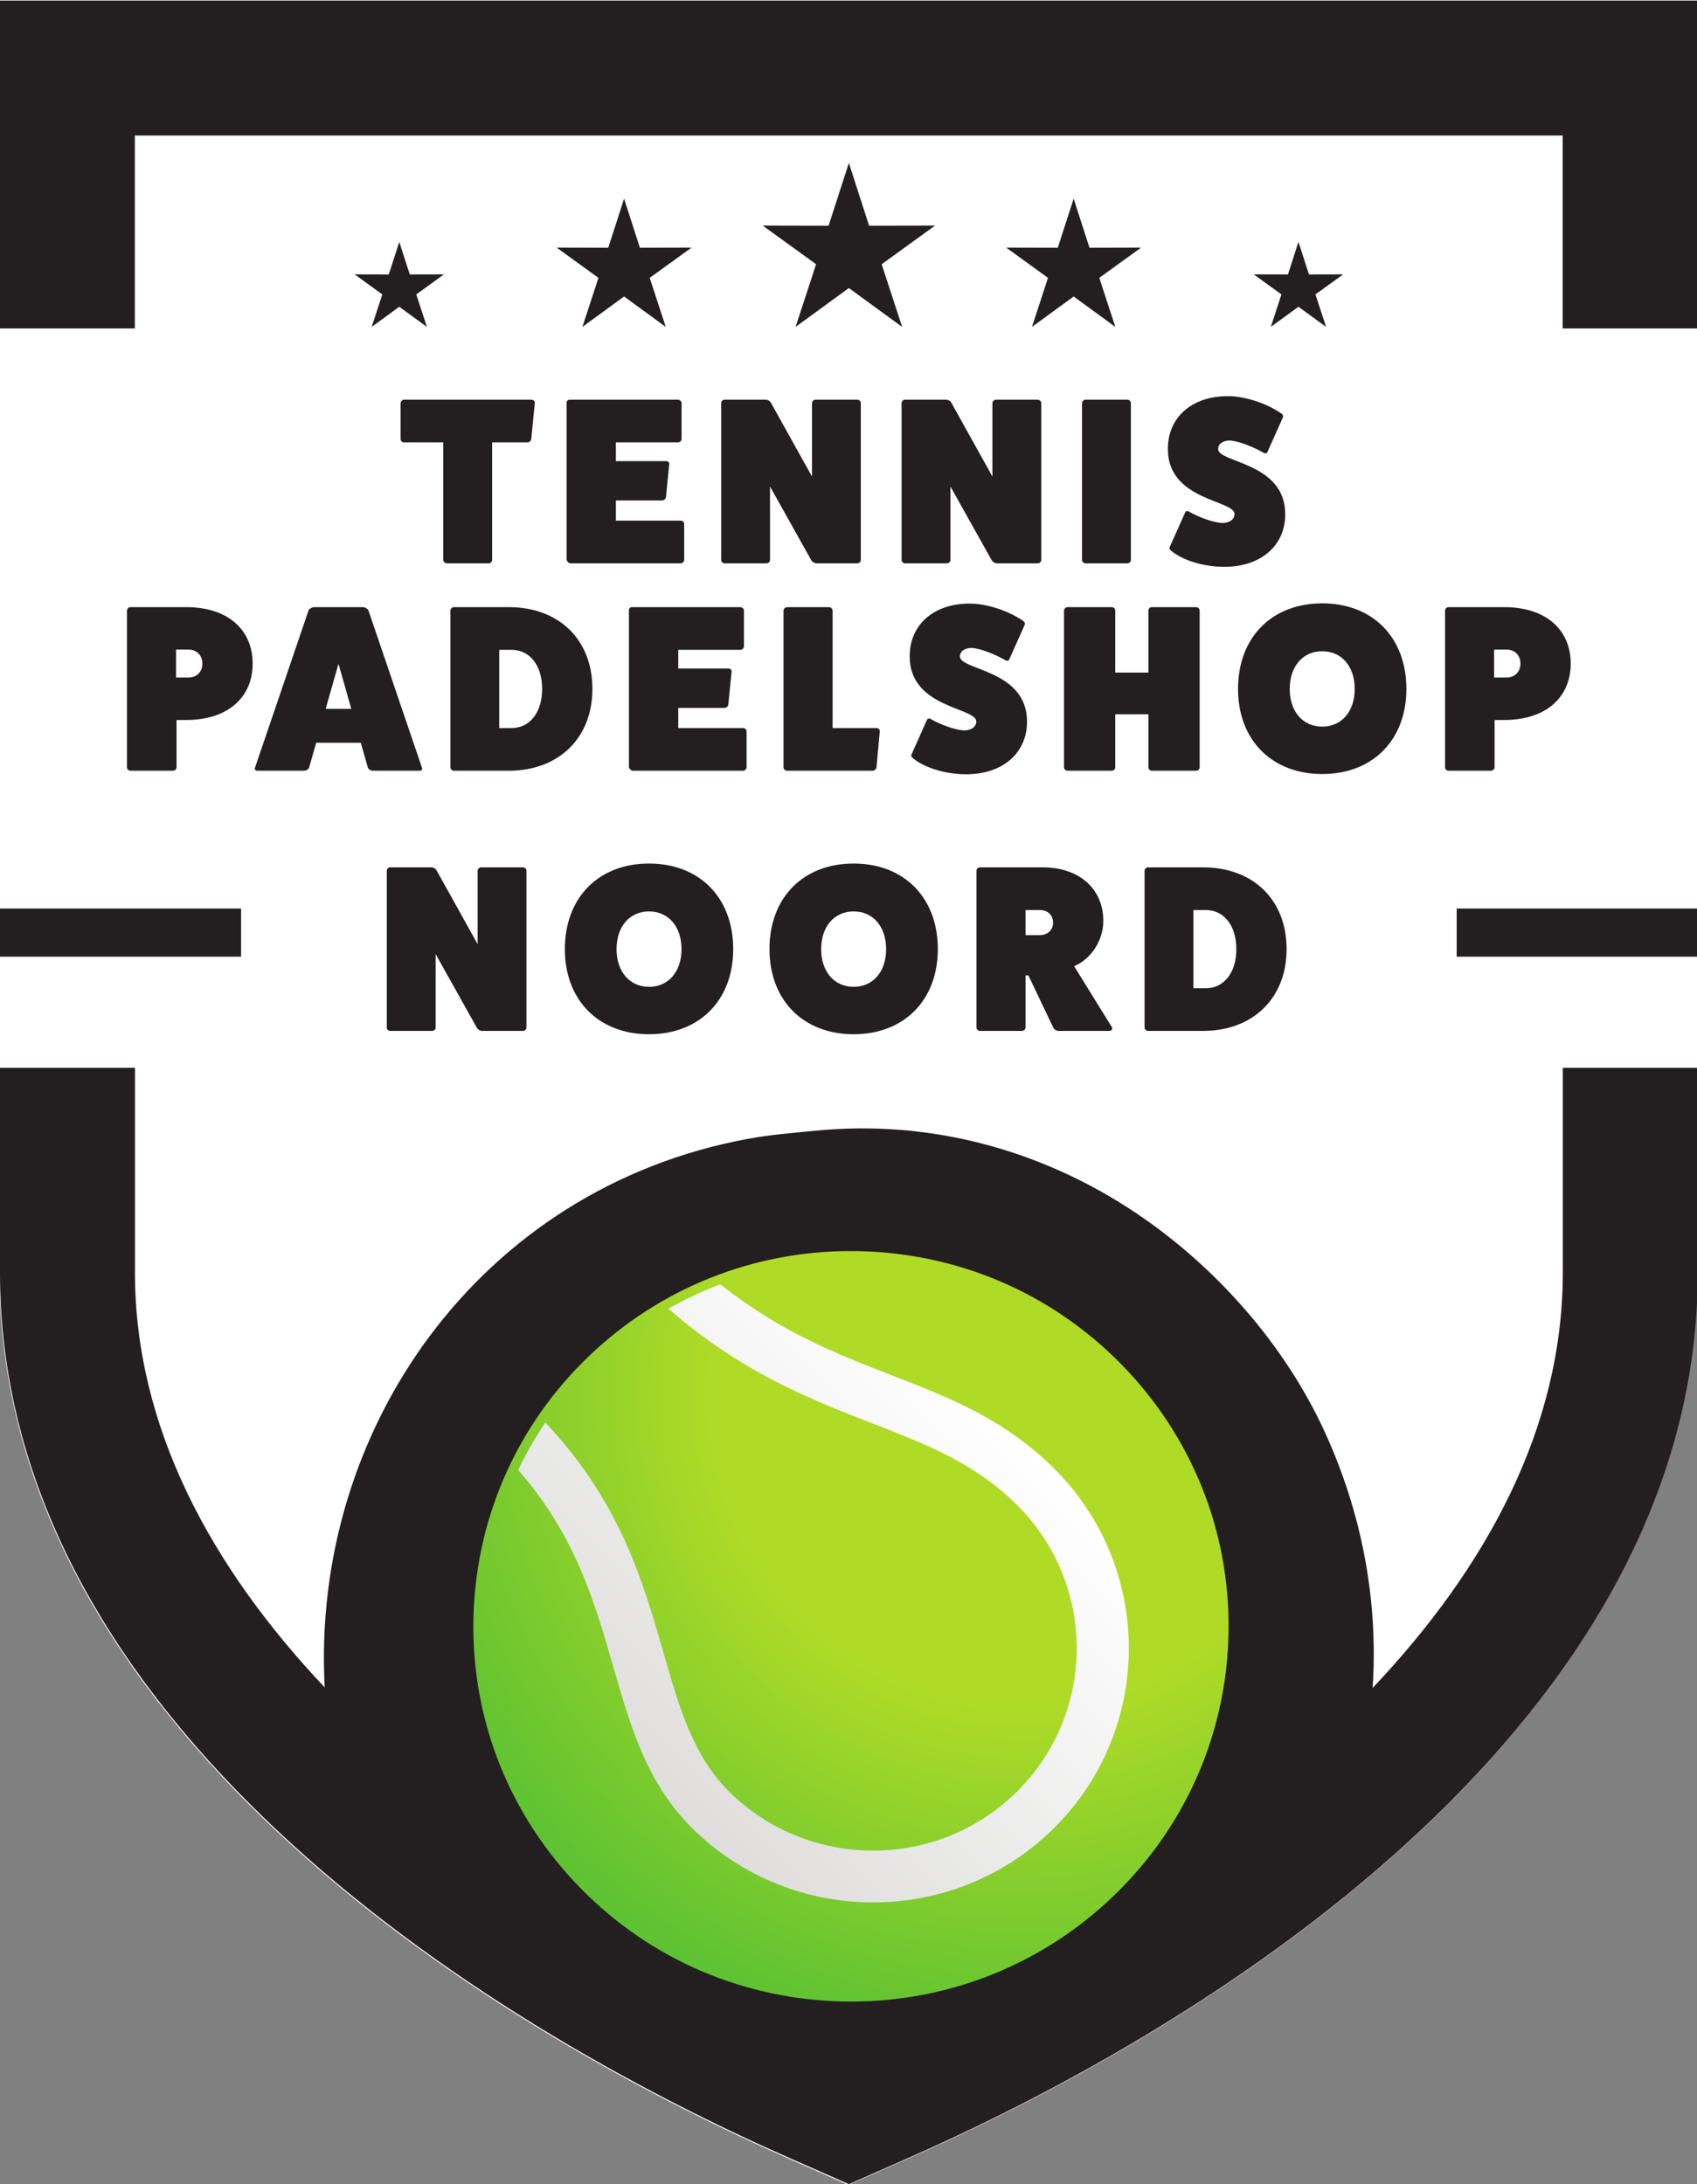 <?xml version="1.0" encoding="UTF-8" standalone="no"?>
<!-- Created with Inkscape (http://www.inkscape.org/) -->

<svg
   xmlns:dc="http://purl.org/dc/elements/1.1/"
   xmlns:cc="http://creativecommons.org/ns#"
   xmlns:rdf="http://www.w3.org/1999/02/22-rdf-syntax-ns#"
   xmlns:svg="http://www.w3.org/2000/svg"
   xmlns="http://www.w3.org/2000/svg"
   xmlns:sodipodi="http://sodipodi.sourceforge.net/DTD/sodipodi-0.dtd"
   xmlns:inkscape="http://www.inkscape.org/namespaces/inkscape"
   version="1.1"
   id="svg2"
   xml:space="preserve"
   width="100"
   height="128.731"
   viewBox="0 0 100 128.731"
   sodipodi:docname="logo2.svg"
   inkscape:version="0.92.3 (2405546, 2018-03-11)"><rect x="0" y="0" width="100" height="128.731" fill="#808080" stroke="none"/><defs
     id="defs6"><clipPath
       clipPathUnits="userSpaceOnUse"
       id="clipPath22"><path
         d="M 0,250.521 H 196.875 V 0 H 0 Z"
         id="path20"
         inkscape:connector-curvature="0" /></clipPath><radialGradient
       fx="0"
       fy="0"
       cx="0"
       cy="0"
       r="1"
       gradientUnits="userSpaceOnUse"
       gradientTransform="matrix(72.5,-2.667,-2.683,-72.059,117.195,91.833)"
       spreadMethod="pad"
       id="radialGradient150"><stop
         style="stop-opacity:1;stop-color:#afdb27"
         offset="0"
         id="stop144" /><stop
         style="stop-opacity:1;stop-color:#afdb27"
         offset="0.473"
         id="stop146" /><stop
         style="stop-opacity:1;stop-color:#5ec232"
         offset="1"
         id="stop148" /></radialGradient><linearGradient
       x1="0"
       y1="0"
       x2="1"
       y2="0"
       gradientUnits="userSpaceOnUse"
       gradientTransform="matrix(40.074,40.074,40.074,-40.074,75.502,49.256)"
       spreadMethod="pad"
       id="linearGradient170"><stop
         style="stop-opacity:1;stop-color:#dfdedd"
         offset="0"
         id="stop166" /><stop
         style="stop-opacity:1;stop-color:#ffffff"
         offset="1"
         id="stop168" /></linearGradient><clipPath
       clipPathUnits="userSpaceOnUse"
       id="clipPath22-9"><path
         d="M 0,250.521 H 196.875 V 0 H 0 Z"
         id="path20-8"
         inkscape:connector-curvature="0" /></clipPath></defs><sodipodi:namedview
     pagecolor="#ffffff"
     bordercolor="#666666"
     borderopacity="1"
     objecttolerance="10"
     gridtolerance="10"
     guidetolerance="10"
     inkscape:pageopacity="0"
     inkscape:pageshadow="2"
     inkscape:window-width="1920"
     inkscape:window-height="1001"
     id="namedview4"
     showgrid="false"
     fit-margin-top="0"
     fit-margin-left="0"
     fit-margin-right="0"
     fit-margin-bottom="0"
     inkscape:zoom="2.8261102"
     inkscape:cx="139.39344"
     inkscape:cy="68.271243"
     inkscape:window-x="-9"
     inkscape:window-y="-9"
     inkscape:window-maximized="1"
     inkscape:current-layer="g10" /><g
     id="g10"
     inkscape:groupmode="layer"
     inkscape:label="Tennis_&amp;_Padelshop_Noord_-_Emblem"
     transform="matrix(1.333,0,0,-1.333,-5.223,134.604)"><g
       id="g24-9"
       transform="matrix(0.398,0,0,0.398,36.921,50.585)"
       style="fill:#ffffff"><path
         id="path26-9"
         style="fill:#ffffff;fill-opacity:1;fill-rule:evenodd;stroke:none"
         d="M 90.602,90.216 H 105.592 L 105.592,-14.845 c 9e-5,-47.353 -48.737,-81.196 -87.757,-98.387 l -6.526,-2.88 -6.534,2.88 c -39.013,17.198 -87.757,51.034 -87.757,98.387 l -2.05e-4,105.061 h 14.991 m 0,36.425 h 158.593 14.99 V 90.216 c 0,0 -153.081,0 -188.574,0 V 126.641 Z"
         inkscape:connector-curvature="0" /></g><g
       id="g1262"><g
         transform="matrix(0.398,0,0,0.398,9.879,100.953)"
         id="g12"><path
           inkscape:connector-curvature="0"
           id="path14"
           style="fill:#231f20;fill-opacity:1;fill-rule:evenodd;stroke:none"
           d="m 0,0 h 158.593 14.99 v -36.425 h -14.99 v 21.434 H 0 V -36.425 H -14.991 V 0 Z" /></g><g
         transform="matrix(0.398,0,0,0.398,2.359,2.653)"
         id="g16"><g
           clip-path="url(#clipPath22)"
           id="g18"><g
             transform="translate(86.899,120.517)"
             id="g24"><path
               inkscape:connector-curvature="0"
               id="path26"
               style="fill:#231f20;fill-opacity:1;fill-rule:evenodd;stroke:none"
               d="m 0,0 c 2.547,0.478 4.969,0.658 7.53,0.914 12.713,1.274 25.205,-2.09 35.774,-9.212 8.783,-5.917 16.402,-14.541 20.832,-24.188 4.132,-8.991 5.993,-18.749 5.343,-28.501 12.686,13.413 21.123,28.965 21.123,46.142 V 7.911 h 14.99 v -22.756 c 0,-47.353 -48.737,-81.196 -87.757,-98.387 l -6.526,-2.88 -6.534,2.88 c -39.013,17.198 -87.757,51.034 -87.757,98.387 V 7.911 h 14.991 v -22.756 c 0,-17.15 8.423,-32.68 21.074,-46.08 C -48.447,-32.251 -29.691,-5.529 0,0" /></g><g
             transform="translate(98.203,228.945)"
             id="g28"><path
               inkscape:connector-curvature="0"
               id="path30"
               style="fill:#231f20;fill-opacity:1;fill-rule:evenodd;stroke:none"
               d="m 0,0 2.247,-6.972 7.326,0.015 -5.931,-4.293 2.276,-6.962 -5.918,4.317 -5.917,-4.317 2.276,6.962 -5.932,4.293 7.321,-0.015 z" /></g><g
             transform="translate(73.235,224.978)"
             id="g32"><path
               inkscape:connector-curvature="0"
               id="path34"
               style="fill:#231f20;fill-opacity:1;fill-rule:evenodd;stroke:none"
               d="m 0,0 1.759,-5.453 5.73,0.015 -4.643,-3.359 1.783,-5.448 -4.629,3.378 -4.628,-3.378 1.782,5.448 -4.643,3.359 5.731,-0.015 z" /></g><g
             transform="translate(48.265,220.172)"
             id="g36"><path
               inkscape:connector-curvature="0"
               id="path38"
               style="fill:#231f20;fill-opacity:1;fill-rule:evenodd;stroke:none"
               d="M 0,0 1.169,-3.613 4.964,-3.604 1.888,-5.832 3.072,-9.439 0,-7.202 l -3.066,-2.237 1.183,3.607 -3.076,2.228 3.795,-0.009 z" /></g><g
             transform="translate(123.171,224.978)"
             id="g40"><path
               inkscape:connector-curvature="0"
               id="path42"
               style="fill:#231f20;fill-opacity:1;fill-rule:evenodd;stroke:none"
               d="m 0,0 -1.763,-5.453 -5.726,0.015 4.638,-3.359 -1.777,-5.448 4.628,3.378 4.629,-3.378 -1.782,5.448 4.642,3.359 -5.73,-0.015 z" /></g><g
             transform="translate(148.138,220.172)"
             id="g44"><path
               inkscape:connector-curvature="0"
               id="path46"
               style="fill:#231f20;fill-opacity:1;fill-rule:evenodd;stroke:none"
               d="m 0,0 -1.164,-3.613 -3.8,0.009 3.076,-2.228 L -3.066,-9.439 0,-7.202 3.071,-9.439 1.888,-5.832 4.964,-3.604 1.169,-3.613 Z" /></g><path
             inkscape:connector-curvature="0"
             id="path48"
             style="fill:#231f20;fill-opacity:1;fill-rule:evenodd;stroke:none"
             d="M 30.695,146.119 H 3.917 v -5.349 h 26.778 z" /><path
             inkscape:connector-curvature="0"
             id="path50"
             style="fill:#231f20;fill-opacity:1;fill-rule:evenodd;stroke:none"
             d="m 192.491,146.119 h -26.777 v -5.349 h 26.777 z" /><g
             transform="translate(62.951,202.644)"
             id="g52"><path
               inkscape:connector-curvature="0"
               id="path54"
               style="fill:#231f20;fill-opacity:1;fill-rule:nonzero;stroke:none"
               d="m 0,0 c 0.237,0 0.395,-0.185 0.369,-0.369 l -0.395,-4.003 c -0.027,-0.211 -0.238,-0.369 -0.422,-0.369 h -3.924 v -13.063 c 0,-0.184 -0.158,-0.368 -0.369,-0.368 h -4.661 c -0.211,0 -0.395,0.184 -0.395,0.368 v 13.063 h -4.372 c -0.185,0 -0.369,0.158 -0.369,0.369 v 3.977 c 0,0.21 0.184,0.395 0.369,0.395 z" /></g><g
             transform="translate(79.516,189.212)"
             id="g56"><path
               inkscape:connector-curvature="0"
               id="path58"
               style="fill:#231f20;fill-opacity:1;fill-rule:nonzero;stroke:none"
               d="m 0,0 c 0.21,0 0.395,-0.158 0.395,-0.342 v -4.03 C 0.395,-4.556 0.21,-4.741 0,-4.741 h -12.247 c -0.184,0 -0.368,0.211 -0.421,0.395 v 17.409 c 0,0.237 0.132,0.369 0.369,0.369 h 11.983 c 0.237,0 0.421,-0.185 0.421,-0.369 V 9.086 c 0,-0.237 -0.184,-0.395 -0.421,-0.395 H -7.19 V 6.61 h 5.584 c 0.236,0 0.368,-0.184 0.342,-0.342 L -1.633,2.581 C -1.659,2.423 -1.844,2.238 -2.081,2.238 H -7.19 V 0 Z" /></g><g
             transform="translate(99.135,202.644)"
             id="g60"><path
               inkscape:connector-curvature="0"
               id="path62"
               style="fill:#231f20;fill-opacity:1;fill-rule:nonzero;stroke:none"
               d="m 0,0 c 0.236,0 0.395,-0.185 0.395,-0.395 v -17.409 c 0,-0.184 -0.159,-0.368 -0.395,-0.368 h -4.556 c -0.185,0 -0.422,0.131 -0.553,0.342 l -4.583,8.191 v -8.165 c 0,-0.184 -0.158,-0.368 -0.395,-0.368 h -4.662 c -0.21,0 -0.368,0.184 -0.368,0.368 v 17.409 c 0,0.21 0.158,0.395 0.368,0.395 h 4.557 c 0.237,0 0.5,-0.132 0.606,-0.342 l 4.556,-8.191 v 8.138 c 0,0.21 0.184,0.395 0.368,0.395 z" /></g><g
             transform="translate(119.176,202.644)"
             id="g64"><path
               inkscape:connector-curvature="0"
               id="path66"
               style="fill:#231f20;fill-opacity:1;fill-rule:nonzero;stroke:none"
               d="m 0,0 c 0.237,0 0.396,-0.185 0.396,-0.395 v -17.409 c 0,-0.184 -0.159,-0.368 -0.396,-0.368 h -4.556 c -0.184,0 -0.422,0.131 -0.553,0.342 l -4.582,8.191 v -8.165 c 0,-0.184 -0.159,-0.368 -0.396,-0.368 h -4.661 c -0.211,0 -0.369,0.184 -0.369,0.368 v 17.409 c 0,0.21 0.158,0.395 0.369,0.395 h 4.556 c 0.237,0 0.501,-0.132 0.606,-0.342 l 4.556,-8.191 v 8.138 c 0,0.21 0.184,0.395 0.369,0.395 z" /></g><g
             transform="translate(129.131,202.644)"
             id="g68"><path
               inkscape:connector-curvature="0"
               id="path70"
               style="fill:#231f20;fill-opacity:1;fill-rule:nonzero;stroke:none"
               d="m 0,0 c 0.237,0 0.395,-0.185 0.395,-0.395 v -17.409 c 0,-0.184 -0.158,-0.368 -0.395,-0.368 h -4.662 c -0.184,0 -0.368,0.184 -0.368,0.368 v 17.409 c 0,0.21 0.184,0.395 0.368,0.395 z" /></g><g
             transform="translate(135.504,190.002)"
             id="g72"><path
               inkscape:connector-curvature="0"
               id="path74"
               style="fill:#231f20;fill-opacity:1;fill-rule:nonzero;stroke:none"
               d="m 0,0 c 0.079,0.263 0.264,0.342 0.475,0.21 1.211,-0.684 2.659,-1.185 3.66,-1.264 0.843,0 1.396,0.395 1.396,1.001 0,1.554 -7.401,1.475 -7.401,7.217 0,3.528 2.66,5.873 6.663,5.873 1.87,0 4.24,-0.764 5.899,-1.897 0.211,-0.131 0.29,-0.342 0.211,-0.473 L 9.244,6.953 C 9.165,6.689 8.981,6.61 8.771,6.742 7.479,7.479 5.979,8.033 5.057,8.112 4.24,8.112 3.714,7.743 3.714,7.164 c 0,-1.554 7.453,-1.449 7.453,-7.243 0,-3.503 -2.713,-5.847 -6.769,-5.847 -2.211,0 -4.53,0.685 -5.846,1.739 -0.211,0.157 -0.29,0.342 -0.211,0.474 z" /></g><g
             transform="translate(24.843,171.778)"
             id="g76"><path
               inkscape:connector-curvature="0"
               id="path78"
               style="fill:#231f20;fill-opacity:1;fill-rule:nonzero;stroke:none"
               d="M 0,0 C 0.921,0 1.554,0.632 1.554,1.554 1.554,2.476 0.921,3.108 0,3.108 H -1.37 V 0 Z m -0.237,7.822 c 4.609,0 7.374,-2.502 7.374,-6.268 0,-3.766 -2.765,-6.268 -7.374,-6.268 h -1.08 v -5.267 c 0,-0.185 -0.184,-0.369 -0.421,-0.369 h -4.715 c -0.184,0 -0.368,0.184 -0.368,0.369 V 7.427 c 0,0.211 0.184,0.395 0.368,0.395 z" /></g><g
             transform="translate(41.514,173.306)"
             id="g80"><path
               inkscape:connector-curvature="0"
               id="path82"
               style="fill:#231f20;fill-opacity:1;fill-rule:nonzero;stroke:none"
               d="M 0,0 -1.422,-5.004 H 1.422 Z M 9.271,-11.536 C 9.35,-11.693 9.244,-11.878 9.034,-11.878 H 3.819 c -0.237,0 -0.448,0.132 -0.553,0.342 l -0.79,2.766 h -4.952 l -0.79,-2.766 c -0.105,-0.21 -0.316,-0.342 -0.553,-0.342 h -5.215 c -0.21,0 -0.316,0.185 -0.237,0.342 l 5.953,17.488 c 0.079,0.158 0.368,0.342 0.631,0.342 h 5.374 c 0.263,0 0.552,-0.184 0.631,-0.342 z" /></g><g
             transform="translate(60.738,166.168)"
             id="g84"><path
               inkscape:connector-curvature="0"
               id="path86"
               style="fill:#231f20;fill-opacity:1;fill-rule:nonzero;stroke:none"
               d="M 0,0 C 2.028,0 3.397,1.738 3.397,4.345 3.397,6.953 2.028,8.691 0,8.691 H -1.37 V 0 Z m -0.316,13.432 c 5.583,0 9.296,-3.609 9.296,-9.087 0,-5.425 -3.713,-9.086 -9.296,-9.086 h -6.11 c -0.185,0 -0.369,0.185 -0.369,0.395 v 17.383 c 0,0.21 0.184,0.395 0.369,0.395 z" /></g><g
             transform="translate(86.443,166.168)"
             id="g88"><path
               inkscape:connector-curvature="0"
               id="path90"
               style="fill:#231f20;fill-opacity:1;fill-rule:nonzero;stroke:none"
               d="m 0,0 c 0.21,0 0.395,-0.158 0.395,-0.342 v -4.03 C 0.395,-4.556 0.21,-4.741 0,-4.741 h -12.247 c -0.184,0 -0.368,0.211 -0.421,0.395 v 17.409 c 0,0.237 0.132,0.369 0.369,0.369 h 11.983 c 0.237,0 0.421,-0.185 0.421,-0.369 V 9.086 c 0,-0.237 -0.184,-0.395 -0.421,-0.395 H -7.19 V 6.61 h 5.584 c 0.236,0 0.368,-0.184 0.342,-0.342 L -1.633,2.581 C -1.659,2.423 -1.844,2.238 -2.081,2.238 H -7.19 V 0 Z" /></g><g
             transform="translate(101.295,166.168)"
             id="g92"><path
               inkscape:connector-curvature="0"
               id="path94"
               style="fill:#231f20;fill-opacity:1;fill-rule:nonzero;stroke:none"
               d="m 0,0 c 0.185,0 0.343,-0.158 0.343,-0.369 l -0.369,-4.003 c -0.027,-0.184 -0.21,-0.369 -0.421,-0.369 h -9.508 c -0.211,0 -0.395,0.185 -0.395,0.369 v 17.409 c 0,0.21 0.184,0.395 0.395,0.395 h 4.662 c 0.21,0 0.395,-0.185 0.395,-0.395 L -4.898,0 Z" /></g><g
             transform="translate(106.825,166.958)"
             id="g96"><path
               inkscape:connector-curvature="0"
               id="path98"
               style="fill:#231f20;fill-opacity:1;fill-rule:nonzero;stroke:none"
               d="m 0,0 c 0.079,0.263 0.264,0.342 0.475,0.21 1.211,-0.684 2.66,-1.185 3.661,-1.264 0.843,0 1.395,0.395 1.395,1.001 0,1.554 -7.4,1.475 -7.4,7.217 0,3.529 2.659,5.873 6.663,5.873 1.87,0 4.24,-0.764 5.899,-1.897 0.21,-0.131 0.289,-0.342 0.21,-0.473 L 9.244,6.953 C 9.166,6.689 8.981,6.61 8.771,6.742 7.48,7.479 5.979,8.033 5.057,8.112 4.24,8.112 3.714,7.743 3.714,7.164 c 0,-1.554 7.453,-1.449 7.453,-7.243 0,-3.503 -2.713,-5.847 -6.769,-5.847 -2.211,0 -4.529,0.685 -5.846,1.739 -0.211,0.157 -0.29,0.342 -0.211,0.474 z" /></g><g
             transform="translate(136.769,179.6)"
             id="g100"><path
               inkscape:connector-curvature="0"
               id="path102"
               style="fill:#231f20;fill-opacity:1;fill-rule:nonzero;stroke:none"
               d="m 0,0 c 0.237,0 0.396,-0.185 0.396,-0.395 v -17.409 c 0,-0.184 -0.159,-0.368 -0.396,-0.368 h -4.925 c -0.21,0 -0.368,0.184 -0.368,0.368 v 5.9 H -8.98 v -5.9 c 0,-0.184 -0.159,-0.368 -0.395,-0.368 h -4.926 c -0.183,0 -0.368,0.184 -0.368,0.368 v 17.409 c 0,0.21 0.185,0.395 0.368,0.395 h 4.926 c 0.236,0 0.395,-0.185 0.395,-0.395 v -6.874 h 3.687 v 6.874 c 0,0.21 0.158,0.395 0.368,0.395 z" /></g><g
             transform="translate(150.779,174.701)"
             id="g104"><path
               inkscape:connector-curvature="0"
               id="path106"
               style="fill:#231f20;fill-opacity:1;fill-rule:nonzero;stroke:none"
               d="m 0,0 c -2.159,0 -3.608,-1.686 -3.608,-4.187 0,-2.502 1.449,-4.188 3.608,-4.188 2.16,0 3.608,1.686 3.608,4.188 C 3.608,-1.686 2.16,0 0,0 m 0,-13.642 c -5.609,0 -9.35,3.792 -9.35,9.455 0,5.715 3.741,9.507 9.35,9.507 5.609,0 9.35,-3.792 9.35,-9.507 0,-5.663 -3.741,-9.455 -9.35,-9.455" /></g><g
             transform="translate(171.242,171.778)"
             id="g108"><path
               inkscape:connector-curvature="0"
               id="path110"
               style="fill:#231f20;fill-opacity:1;fill-rule:nonzero;stroke:none"
               d="M 0,0 C 0.922,0 1.554,0.632 1.554,1.554 1.554,2.476 0.922,3.108 0,3.108 H -1.37 V 0 Z m -0.237,7.822 c 4.609,0 7.374,-2.502 7.374,-6.268 0,-3.766 -2.765,-6.268 -7.374,-6.268 h -1.08 v -5.267 c 0,-0.185 -0.184,-0.369 -0.421,-0.369 h -4.715 c -0.184,0 -0.368,0.184 -0.368,0.369 V 7.427 c 0,0.211 0.184,0.395 0.368,0.395 z" /></g><g
             transform="translate(61.997,150.695)"
             id="g112"><path
               inkscape:connector-curvature="0"
               id="path114"
               style="fill:#231f20;fill-opacity:1;fill-rule:nonzero;stroke:none"
               d="m 0,0 c 0.237,0 0.395,-0.185 0.395,-0.395 v -17.409 c 0,-0.184 -0.158,-0.368 -0.395,-0.368 h -4.556 c -0.185,0 -0.422,0.131 -0.553,0.342 l -4.583,8.191 v -8.165 c 0,-0.184 -0.158,-0.368 -0.395,-0.368 h -4.662 c -0.21,0 -0.368,0.184 -0.368,0.368 v 17.409 c 0,0.21 0.158,0.395 0.368,0.395 h 4.557 c 0.237,0 0.5,-0.132 0.606,-0.342 l 4.556,-8.191 v 8.138 c 0,0.21 0.184,0.395 0.368,0.395 z" /></g><g
             transform="translate(76.007,145.796)"
             id="g116"><path
               inkscape:connector-curvature="0"
               id="path118"
               style="fill:#231f20;fill-opacity:1;fill-rule:nonzero;stroke:none"
               d="m 0,0 c -2.16,0 -3.608,-1.686 -3.608,-4.187 0,-2.502 1.448,-4.188 3.608,-4.188 2.16,0 3.608,1.686 3.608,4.188 C 3.608,-1.686 2.16,0 0,0 m 0,-13.642 c -5.61,0 -9.35,3.792 -9.35,9.455 0,5.715 3.74,9.507 9.35,9.507 5.61,0 9.35,-3.792 9.35,-9.507 0,-5.663 -3.74,-9.455 -9.35,-9.455" /></g><g
             transform="translate(98.734,145.796)"
             id="g120"><path
               inkscape:connector-curvature="0"
               id="path122"
               style="fill:#231f20;fill-opacity:1;fill-rule:nonzero;stroke:none"
               d="m 0,0 c -2.16,0 -3.608,-1.686 -3.608,-4.187 0,-2.502 1.448,-4.188 3.608,-4.188 2.159,0 3.608,1.686 3.608,4.188 C 3.608,-1.686 2.159,0 0,0 m 0,-13.642 c -5.609,0 -9.35,3.792 -9.35,9.455 0,5.715 3.741,9.507 9.35,9.507 5.609,0 9.35,-3.792 9.35,-9.507 0,-5.663 -3.741,-9.455 -9.35,-9.455" /></g><g
             transform="translate(119.38,143.163)"
             id="g124"><path
               inkscape:connector-curvature="0"
               id="path126"
               style="fill:#231f20;fill-opacity:1;fill-rule:nonzero;stroke:none"
               d="M 0,0 C 0.896,0 1.502,0.553 1.502,1.396 1.502,2.238 0.896,2.792 0,2.792 H -1.554 V 0 Z M 8.033,-10.219 C 8.165,-10.456 7.98,-10.64 7.743,-10.64 H 2.107 c -0.263,0 -0.5,0.184 -0.605,0.421 l -2.739,5.741 h -0.317 v -5.793 c 0,-0.185 -0.184,-0.369 -0.421,-0.369 H -6.61 c -0.211,0 -0.395,0.184 -0.395,0.369 V 7.137 c 0,0.211 0.184,0.395 0.395,0.395 h 6.953 c 4.055,0 6.742,-2.37 6.742,-5.952 0,-2.08 -1.264,-4.187 -3.239,-5.03 z" /></g><g
             transform="translate(137.843,137.263)"
             id="g128"><path
               inkscape:connector-curvature="0"
               id="path130"
               style="fill:#231f20;fill-opacity:1;fill-rule:nonzero;stroke:none"
               d="M 0,0 C 2.027,0 3.397,1.738 3.397,4.345 3.397,6.953 2.027,8.691 0,8.691 H -1.37 V 0 Z m -0.316,13.432 c 5.584,0 9.296,-3.609 9.296,-9.087 0,-5.425 -3.712,-9.086 -9.296,-9.086 h -6.111 c -0.183,0 -0.368,0.185 -0.368,0.395 v 17.383 c 0,0.21 0.185,0.395 0.368,0.395 z" /></g></g></g><g
         transform="matrix(0.398,0,0,0.398,2.359,2.653)"
         id="g132"><g
           id="g134"><g
             id="g140"><g
               id="g142"><path
                 inkscape:connector-curvature="0"
                 id="path152"
                 style="fill:url(#radialGradient150);stroke:none"
                 d="M 69.363,96.424 C 61.488,88.897 56.929,78.774 56.525,67.92 v 0 C 56.111,56.793 60.081,46.172 67.705,38.012 v 0 C 75.328,29.854 85.693,25.133 96.888,24.723 v 0 c 0.523,-0.02 1.054,-0.03 1.577,-0.03 v 0 c 10.875,0 21.191,4.135 29.046,11.643 v 0 c 7.875,7.526 12.435,17.65 12.839,28.503 v 0 c 0.414,11.126 -3.556,21.748 -11.18,29.907 v 0 c -7.623,8.159 -17.988,12.879 -29.183,13.29 v 0 c -0.523,0.02 -1.054,0.03 -1.576,0.03 v 0 c -10.877,0 -21.192,-4.135 -29.048,-11.642" /></g></g></g></g><g
         transform="matrix(0.398,0,0,0.398,2.359,2.653)"
         id="g154"><g
           id="g156"><g
             id="g162"><g
               id="g164"><path
                 inkscape:connector-curvature="0"
                 id="path172"
                 style="fill:url(#linearGradient170);stroke:none"
                 d="m 78.159,101.66 c 8.206,-7.127 15.856,-10.098 22.656,-12.739 v 0 c 6.121,-2.378 11.407,-4.431 16.077,-9.072 v 0 c 8.825,-8.771 8.825,-23.043 0,-31.813 v 0 c -8.824,-8.771 -23.182,-8.771 -32.006,0 v 0 c -3.985,3.962 -5.51,9.269 -7.275,15.414 v 0 c -2.268,7.894 -4.829,16.795 -13.123,25.566 v 0 c -1.13,-1.67 -2.14,-3.429 -3.014,-5.265 v 0 C 67.859,76.429 69.983,69.039 72.042,61.87 v 0 c 1.905,-6.627 3.702,-12.887 8.749,-17.903 v 0 c 11.083,-11.015 29.114,-11.015 40.196,0 v 0 c 11.082,11.014 11.082,28.937 0,39.951 v 0 c -5.528,5.494 -11.617,7.859 -18.065,10.363 v 0 c -6.065,2.356 -12.308,4.784 -19,10.092 v 0 c -2,-0.756 -3.925,-1.666 -5.763,-2.713" /></g></g></g></g></g><g
       id="g12-3"
       transform="matrix(0.398,0,0,0.398,186.175,86.46)" /></g></svg>